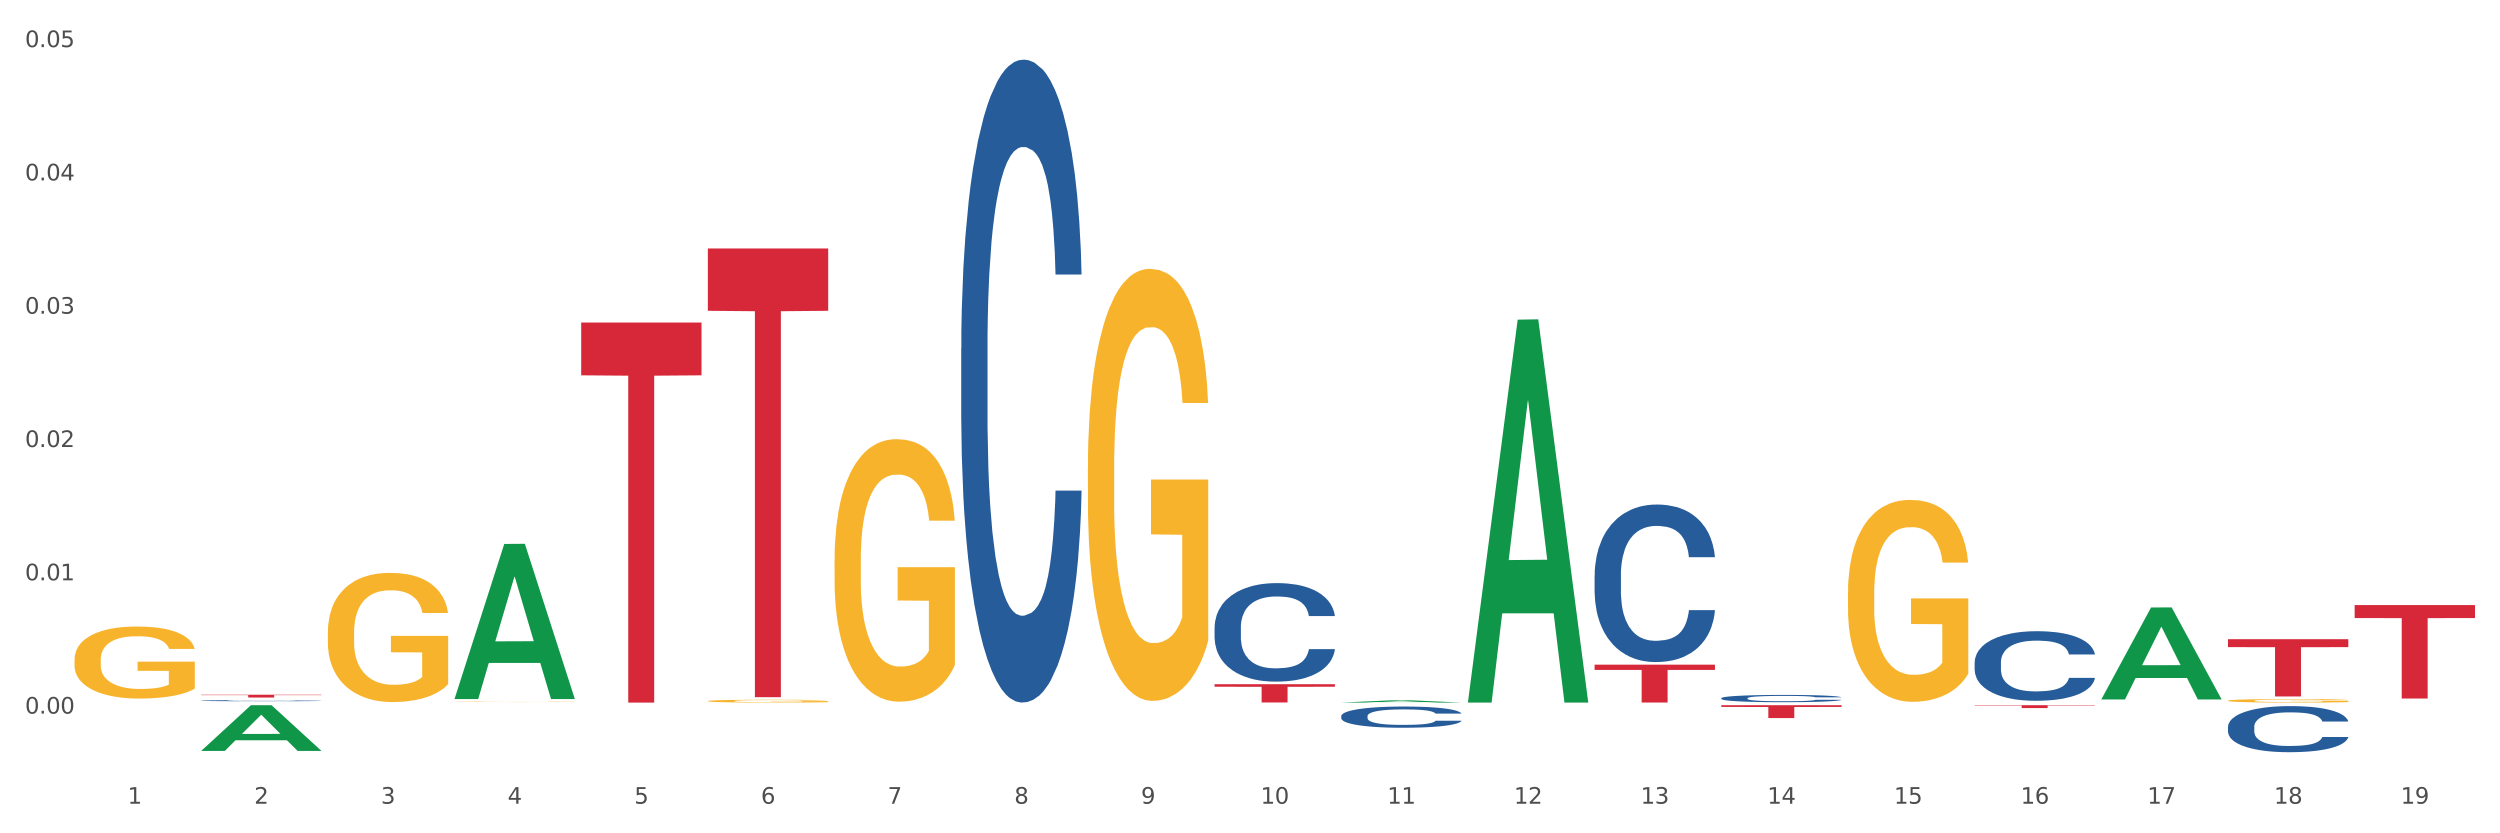 <?xml version="1.0" encoding="utf-8" standalone="no"?>
<!DOCTYPE svg PUBLIC "-//W3C//DTD SVG 1.1//EN"
  "http://www.w3.org/Graphics/SVG/1.1/DTD/svg11.dtd">
<svg xmlns:xlink="http://www.w3.org/1999/xlink" width="1080pt" height="360pt" viewBox="0 0 1080 360" xmlns="http://www.w3.org/2000/svg" version="1.1">
 <rect x="0" y="0" width="1080" height="360" fill="#333333" stroke="none"/>
 <defs>
  <style type="text/css">*{stroke-linejoin: round; stroke-linecap: butt}</style>
 </defs>
 <g id="figure_1">
  <g id="patch_1">
   <path d="M 0 360 
L 1080 360 
L 1080 0 
L 0 0 
z
" style="fill: #ffffff; stroke: #ffffff; stroke-linejoin: miter"/>
  </g>
  <g id="axes_1">
   <g id="matplotlib.axis_1">
    <g id="xtick_1">
     <g id="text_1">
      <!-- 1 -->
      <g style="fill: #4d4d4d" transform="translate(55.115 347.204) scale(0.096 -0.096)">
       <defs>
        <path id="DejaVuSans-31" d="M 794 531 
L 1825 531 
L 1825 4091 
L 703 3866 
L 703 4441 
L 1819 4666 
L 2450 4666 
L 2450 531 
L 3481 531 
L 3481 0 
L 794 0 
L 794 531 
z
" transform="scale(0.016)"/>
       </defs>
       <use xlink:href="#DejaVuSans-31"/>
      </g>
     </g>
    </g>
    <g id="xtick_2">
     <g id="text_2">
      <!-- 2 -->
      <g style="fill: #4d4d4d" transform="translate(109.839 347.204) scale(0.096 -0.096)">
       <defs>
        <path id="DejaVuSans-32" d="M 1228 531 
L 3431 531 
L 3431 0 
L 469 0 
L 469 531 
Q 828 903 1448 1529 
Q 2069 2156 2228 2338 
Q 2531 2678 2651 2914 
Q 2772 3150 2772 3378 
Q 2772 3750 2511 3984 
Q 2250 4219 1831 4219 
Q 1534 4219 1204 4116 
Q 875 4013 500 3803 
L 500 4441 
Q 881 4594 1212 4672 
Q 1544 4750 1819 4750 
Q 2544 4750 2975 4387 
Q 3406 4025 3406 3419 
Q 3406 3131 3298 2873 
Q 3191 2616 2906 2266 
Q 2828 2175 2409 1742 
Q 1991 1309 1228 531 
z
" transform="scale(0.016)"/>
       </defs>
       <use xlink:href="#DejaVuSans-32"/>
      </g>
     </g>
    </g>
    <g id="xtick_3">
     <g id="text_3">
      <!-- 3 -->
      <g style="fill: #4d4d4d" transform="translate(164.564 347.204) scale(0.096 -0.096)">
       <defs>
        <path id="DejaVuSans-33" d="M 2597 2516 
Q 3050 2419 3304 2112 
Q 3559 1806 3559 1356 
Q 3559 666 3084 287 
Q 2609 -91 1734 -91 
Q 1441 -91 1130 -33 
Q 819 25 488 141 
L 488 750 
Q 750 597 1062 519 
Q 1375 441 1716 441 
Q 2309 441 2620 675 
Q 2931 909 2931 1356 
Q 2931 1769 2642 2001 
Q 2353 2234 1838 2234 
L 1294 2234 
L 1294 2753 
L 1863 2753 
Q 2328 2753 2575 2939 
Q 2822 3125 2822 3475 
Q 2822 3834 2567 4026 
Q 2313 4219 1838 4219 
Q 1578 4219 1281 4162 
Q 984 4106 628 3988 
L 628 4550 
Q 988 4650 1302 4700 
Q 1616 4750 1894 4750 
Q 2613 4750 3031 4423 
Q 3450 4097 3450 3541 
Q 3450 3153 3228 2886 
Q 3006 2619 2597 2516 
z
" transform="scale(0.016)"/>
       </defs>
       <use xlink:href="#DejaVuSans-33"/>
      </g>
     </g>
    </g>
    <g id="xtick_4">
     <g id="text_4">
      <!-- 4 -->
      <g style="fill: #4d4d4d" transform="translate(219.288 347.204) scale(0.096 -0.096)">
       <defs>
        <path id="DejaVuSans-34" d="M 2419 4116 
L 825 1625 
L 2419 1625 
L 2419 4116 
z
M 2253 4666 
L 3047 4666 
L 3047 1625 
L 3713 1625 
L 3713 1100 
L 3047 1100 
L 3047 0 
L 2419 0 
L 2419 1100 
L 313 1100 
L 313 1709 
L 2253 4666 
z
" transform="scale(0.016)"/>
       </defs>
       <use xlink:href="#DejaVuSans-34"/>
      </g>
     </g>
    </g>
    <g id="xtick_5">
     <g id="text_5">
      <!-- 5 -->
      <g style="fill: #4d4d4d" transform="translate(274.012 347.204) scale(0.096 -0.096)">
       <defs>
        <path id="DejaVuSans-35" d="M 691 4666 
L 3169 4666 
L 3169 4134 
L 1269 4134 
L 1269 2991 
Q 1406 3038 1543 3061 
Q 1681 3084 1819 3084 
Q 2600 3084 3056 2656 
Q 3513 2228 3513 1497 
Q 3513 744 3044 326 
Q 2575 -91 1722 -91 
Q 1428 -91 1123 -41 
Q 819 9 494 109 
L 494 744 
Q 775 591 1075 516 
Q 1375 441 1709 441 
Q 2250 441 2565 725 
Q 2881 1009 2881 1497 
Q 2881 1984 2565 2268 
Q 2250 2553 1709 2553 
Q 1456 2553 1204 2497 
Q 953 2441 691 2322 
L 691 4666 
z
" transform="scale(0.016)"/>
       </defs>
       <use xlink:href="#DejaVuSans-35"/>
      </g>
     </g>
    </g>
    <g id="xtick_6">
     <g id="text_6">
      <!-- 6 -->
      <g style="fill: #4d4d4d" transform="translate(328.736 347.204) scale(0.096 -0.096)">
       <defs>
        <path id="DejaVuSans-36" d="M 2113 2584 
Q 1688 2584 1439 2293 
Q 1191 2003 1191 1497 
Q 1191 994 1439 701 
Q 1688 409 2113 409 
Q 2538 409 2786 701 
Q 3034 994 3034 1497 
Q 3034 2003 2786 2293 
Q 2538 2584 2113 2584 
z
M 3366 4563 
L 3366 3988 
Q 3128 4100 2886 4159 
Q 2644 4219 2406 4219 
Q 1781 4219 1451 3797 
Q 1122 3375 1075 2522 
Q 1259 2794 1537 2939 
Q 1816 3084 2150 3084 
Q 2853 3084 3261 2657 
Q 3669 2231 3669 1497 
Q 3669 778 3244 343 
Q 2819 -91 2113 -91 
Q 1303 -91 875 529 
Q 447 1150 447 2328 
Q 447 3434 972 4092 
Q 1497 4750 2381 4750 
Q 2619 4750 2861 4703 
Q 3103 4656 3366 4563 
z
" transform="scale(0.016)"/>
       </defs>
       <use xlink:href="#DejaVuSans-36"/>
      </g>
     </g>
    </g>
    <g id="xtick_7">
     <g id="text_7">
      <!-- 7 -->
      <g style="fill: #4d4d4d" transform="translate(383.461 347.204) scale(0.096 -0.096)">
       <defs>
        <path id="DejaVuSans-37" d="M 525 4666 
L 3525 4666 
L 3525 4397 
L 1831 0 
L 1172 0 
L 2766 4134 
L 525 4134 
L 525 4666 
z
" transform="scale(0.016)"/>
       </defs>
       <use xlink:href="#DejaVuSans-37"/>
      </g>
     </g>
    </g>
    <g id="xtick_8">
     <g id="text_8">
      <!-- 8 -->
      <g style="fill: #4d4d4d" transform="translate(438.185 347.204) scale(0.096 -0.096)">
       <defs>
        <path id="DejaVuSans-38" d="M 2034 2216 
Q 1584 2216 1326 1975 
Q 1069 1734 1069 1313 
Q 1069 891 1326 650 
Q 1584 409 2034 409 
Q 2484 409 2743 651 
Q 3003 894 3003 1313 
Q 3003 1734 2745 1975 
Q 2488 2216 2034 2216 
z
M 1403 2484 
Q 997 2584 770 2862 
Q 544 3141 544 3541 
Q 544 4100 942 4425 
Q 1341 4750 2034 4750 
Q 2731 4750 3128 4425 
Q 3525 4100 3525 3541 
Q 3525 3141 3298 2862 
Q 3072 2584 2669 2484 
Q 3125 2378 3379 2068 
Q 3634 1759 3634 1313 
Q 3634 634 3220 271 
Q 2806 -91 2034 -91 
Q 1263 -91 848 271 
Q 434 634 434 1313 
Q 434 1759 690 2068 
Q 947 2378 1403 2484 
z
M 1172 3481 
Q 1172 3119 1398 2916 
Q 1625 2713 2034 2713 
Q 2441 2713 2670 2916 
Q 2900 3119 2900 3481 
Q 2900 3844 2670 4047 
Q 2441 4250 2034 4250 
Q 1625 4250 1398 4047 
Q 1172 3844 1172 3481 
z
" transform="scale(0.016)"/>
       </defs>
       <use xlink:href="#DejaVuSans-38"/>
      </g>
     </g>
    </g>
    <g id="xtick_9">
     <g id="text_9">
      <!-- 9 -->
      <g style="fill: #4d4d4d" transform="translate(492.909 347.204) scale(0.096 -0.096)">
       <defs>
        <path id="DejaVuSans-39" d="M 703 97 
L 703 672 
Q 941 559 1184 500 
Q 1428 441 1663 441 
Q 2288 441 2617 861 
Q 2947 1281 2994 2138 
Q 2813 1869 2534 1725 
Q 2256 1581 1919 1581 
Q 1219 1581 811 2004 
Q 403 2428 403 3163 
Q 403 3881 828 4315 
Q 1253 4750 1959 4750 
Q 2769 4750 3195 4129 
Q 3622 3509 3622 2328 
Q 3622 1225 3098 567 
Q 2575 -91 1691 -91 
Q 1453 -91 1209 -44 
Q 966 3 703 97 
z
M 1959 2075 
Q 2384 2075 2632 2365 
Q 2881 2656 2881 3163 
Q 2881 3666 2632 3958 
Q 2384 4250 1959 4250 
Q 1534 4250 1286 3958 
Q 1038 3666 1038 3163 
Q 1038 2656 1286 2365 
Q 1534 2075 1959 2075 
z
" transform="scale(0.016)"/>
       </defs>
       <use xlink:href="#DejaVuSans-39"/>
      </g>
     </g>
    </g>
    <g id="xtick_10">
     <g id="text_10">
      <!-- 10 -->
      <g style="fill: #4d4d4d" transform="translate(544.58 347.204) scale(0.096 -0.096)">
       <defs>
        <path id="DejaVuSans-30" d="M 2034 4250 
Q 1547 4250 1301 3770 
Q 1056 3291 1056 2328 
Q 1056 1369 1301 889 
Q 1547 409 2034 409 
Q 2525 409 2770 889 
Q 3016 1369 3016 2328 
Q 3016 3291 2770 3770 
Q 2525 4250 2034 4250 
z
M 2034 4750 
Q 2819 4750 3233 4129 
Q 3647 3509 3647 2328 
Q 3647 1150 3233 529 
Q 2819 -91 2034 -91 
Q 1250 -91 836 529 
Q 422 1150 422 2328 
Q 422 3509 836 4129 
Q 1250 4750 2034 4750 
z
" transform="scale(0.016)"/>
       </defs>
       <use xlink:href="#DejaVuSans-31"/>
       <use xlink:href="#DejaVuSans-30" transform="translate(63.623 0)"/>
      </g>
     </g>
    </g>
    <g id="xtick_11">
     <g id="text_11">
      <!-- 11 -->
      <g style="fill: #4d4d4d" transform="translate(599.304 347.204) scale(0.096 -0.096)">
       <use xlink:href="#DejaVuSans-31"/>
       <use xlink:href="#DejaVuSans-31" transform="translate(63.623 0)"/>
      </g>
     </g>
    </g>
    <g id="xtick_12">
     <g id="text_12">
      <!-- 12 -->
      <g style="fill: #4d4d4d" transform="translate(654.028 347.204) scale(0.096 -0.096)">
       <use xlink:href="#DejaVuSans-31"/>
       <use xlink:href="#DejaVuSans-32" transform="translate(63.623 0)"/>
      </g>
     </g>
    </g>
    <g id="xtick_13">
     <g id="text_13">
      <!-- 13 -->
      <g style="fill: #4d4d4d" transform="translate(708.752 347.204) scale(0.096 -0.096)">
       <use xlink:href="#DejaVuSans-31"/>
       <use xlink:href="#DejaVuSans-33" transform="translate(63.623 0)"/>
      </g>
     </g>
    </g>
    <g id="xtick_14">
     <g id="text_14">
      <!-- 14 -->
      <g style="fill: #4d4d4d" transform="translate(763.477 347.204) scale(0.096 -0.096)">
       <use xlink:href="#DejaVuSans-31"/>
       <use xlink:href="#DejaVuSans-34" transform="translate(63.623 0)"/>
      </g>
     </g>
    </g>
    <g id="xtick_15">
     <g id="text_15">
      <!-- 15 -->
      <g style="fill: #4d4d4d" transform="translate(818.201 347.204) scale(0.096 -0.096)">
       <use xlink:href="#DejaVuSans-31"/>
       <use xlink:href="#DejaVuSans-35" transform="translate(63.623 0)"/>
      </g>
     </g>
    </g>
    <g id="xtick_16">
     <g id="text_16">
      <!-- 16 -->
      <g style="fill: #4d4d4d" transform="translate(872.925 347.204) scale(0.096 -0.096)">
       <use xlink:href="#DejaVuSans-31"/>
       <use xlink:href="#DejaVuSans-36" transform="translate(63.623 0)"/>
      </g>
     </g>
    </g>
    <g id="xtick_17">
     <g id="text_17">
      <!-- 17 -->
      <g style="fill: #4d4d4d" transform="translate(927.649 347.204) scale(0.096 -0.096)">
       <use xlink:href="#DejaVuSans-31"/>
       <use xlink:href="#DejaVuSans-37" transform="translate(63.623 0)"/>
      </g>
     </g>
    </g>
    <g id="xtick_18">
     <g id="text_18">
      <!-- 18 -->
      <g style="fill: #4d4d4d" transform="translate(982.374 347.204) scale(0.096 -0.096)">
       <use xlink:href="#DejaVuSans-31"/>
       <use xlink:href="#DejaVuSans-38" transform="translate(63.623 0)"/>
      </g>
     </g>
    </g>
    <g id="xtick_19">
     <g id="text_19">
      <!-- 19 -->
      <g style="fill: #4d4d4d" transform="translate(1037.098 347.204) scale(0.096 -0.096)">
       <use xlink:href="#DejaVuSans-31"/>
       <use xlink:href="#DejaVuSans-39" transform="translate(63.623 0)"/>
      </g>
     </g>
    </g>
    <g id="xtick_20"/>
    <g id="xtick_21"/>
    <g id="xtick_22"/>
    <g id="xtick_23"/>
    <g id="xtick_24"/>
    <g id="xtick_25"/>
    <g id="xtick_26"/>
    <g id="xtick_27"/>
    <g id="xtick_28"/>
    <g id="xtick_29"/>
    <g id="xtick_30"/>
    <g id="xtick_31"/>
    <g id="xtick_32"/>
    <g id="xtick_33"/>
    <g id="xtick_34"/>
    <g id="xtick_35"/>
    <g id="xtick_36"/>
    <g id="xtick_37"/>
   </g>
   <g id="matplotlib.axis_2">
    <g id="ytick_1">
     <g id="text_20">
      <!-- 0.00 -->
      <g style="fill: #4d4d4d" transform="translate(10.8 308.282) scale(0.096 -0.096)">
       <defs>
        <path id="DejaVuSans-2e" d="M 684 794 
L 1344 794 
L 1344 0 
L 684 0 
L 684 794 
z
" transform="scale(0.016)"/>
       </defs>
       <use xlink:href="#DejaVuSans-30"/>
       <use xlink:href="#DejaVuSans-2e" transform="translate(63.623 0)"/>
       <use xlink:href="#DejaVuSans-30" transform="translate(95.41 0)"/>
       <use xlink:href="#DejaVuSans-30" transform="translate(159.033 0)"/>
      </g>
     </g>
    </g>
    <g id="ytick_2">
     <g id="text_21">
      <!-- 0.01 -->
      <g style="fill: #4d4d4d" transform="translate(10.8 250.696) scale(0.096 -0.096)">
       <use xlink:href="#DejaVuSans-30"/>
       <use xlink:href="#DejaVuSans-2e" transform="translate(63.623 0)"/>
       <use xlink:href="#DejaVuSans-30" transform="translate(95.41 0)"/>
       <use xlink:href="#DejaVuSans-31" transform="translate(159.033 0)"/>
      </g>
     </g>
    </g>
    <g id="ytick_3">
     <g id="text_22">
      <!-- 0.02 -->
      <g style="fill: #4d4d4d" transform="translate(10.8 193.111) scale(0.096 -0.096)">
       <use xlink:href="#DejaVuSans-30"/>
       <use xlink:href="#DejaVuSans-2e" transform="translate(63.623 0)"/>
       <use xlink:href="#DejaVuSans-30" transform="translate(95.41 0)"/>
       <use xlink:href="#DejaVuSans-32" transform="translate(159.033 0)"/>
      </g>
     </g>
    </g>
    <g id="ytick_4">
     <g id="text_23">
      <!-- 0.03 -->
      <g style="fill: #4d4d4d" transform="translate(10.8 135.526) scale(0.096 -0.096)">
       <use xlink:href="#DejaVuSans-30"/>
       <use xlink:href="#DejaVuSans-2e" transform="translate(63.623 0)"/>
       <use xlink:href="#DejaVuSans-30" transform="translate(95.41 0)"/>
       <use xlink:href="#DejaVuSans-33" transform="translate(159.033 0)"/>
      </g>
     </g>
    </g>
    <g id="ytick_5">
     <g id="text_24">
      <!-- 0.04 -->
      <g style="fill: #4d4d4d" transform="translate(10.8 77.941) scale(0.096 -0.096)">
       <use xlink:href="#DejaVuSans-30"/>
       <use xlink:href="#DejaVuSans-2e" transform="translate(63.623 0)"/>
       <use xlink:href="#DejaVuSans-30" transform="translate(95.41 0)"/>
       <use xlink:href="#DejaVuSans-34" transform="translate(159.033 0)"/>
      </g>
     </g>
    </g>
    <g id="ytick_6">
     <g id="text_25">
      <!-- 0.05 -->
      <g style="fill: #4d4d4d" transform="translate(10.8 20.356) scale(0.096 -0.096)">
       <use xlink:href="#DejaVuSans-30"/>
       <use xlink:href="#DejaVuSans-2e" transform="translate(63.623 0)"/>
       <use xlink:href="#DejaVuSans-30" transform="translate(95.41 0)"/>
       <use xlink:href="#DejaVuSans-35" transform="translate(159.033 0)"/>
      </g>
     </g>
    </g>
    <g id="ytick_7"/>
    <g id="ytick_8"/>
    <g id="ytick_9"/>
    <g id="ytick_10"/>
    <g id="ytick_11"/>
    <g id="ytick_12"/>
   </g>
   <g id="PolyCollection_1">
    <path d="M 86.899 324.375 
L 86.953 324.357 
L 108.391 304.653 
L 117.288 304.634 
L 138.887 324.413 
L 128.597 324.413 
L 123.934 319.807 
L 101.799 319.807 
L 101.638 319.881 
L 97.136 324.413 
L 86.899 324.413 
L 86.899 324.375 
L 104.586 317.058 
L 121.147 317.04 
L 112.947 308.85 
L 112.84 308.813 
L 112.733 308.869 
L 104.532 317.04 
L 104.586 317.058 
L 86.899 324.375 
z
" clip-path="url(#p630e175fb8)" style="fill: #109648"/>
    <path d="M 305.796 302.859 
L 305.858 302.858 
L 305.858 302.817 
L 305.981 302.783 
L 306.594 302.698 
L 307.515 302.629 
L 308.19 302.592 
L 308.865 302.562 
L 309.663 302.531 
L 310.645 302.5 
L 312.425 302.454 
L 313.53 302.431 
L 314.88 302.406 
L 317.336 302.37 
L 319.116 302.35 
L 320.957 302.333 
L 323.965 302.313 
L 325.929 302.304 
L 328.016 302.297 
L 330.532 302.293 
L 332.435 302.292 
L 336.609 302.295 
L 340.169 302.305 
L 341.887 302.313 
L 344.097 302.326 
L 345.263 302.335 
L 347.166 302.353 
L 349.13 302.377 
L 350.48 302.397 
L 352.506 302.435 
L 354.04 302.473 
L 355.452 302.52 
L 356.189 302.553 
L 356.741 302.583 
L 357.232 302.618 
L 357.723 302.673 
L 346.675 302.673 
L 346.245 302.633 
L 345.57 302.596 
L 344.588 302.561 
L 343.729 302.538 
L 342.256 302.51 
L 340.905 302.492 
L 339.493 302.479 
L 337.775 302.468 
L 336.425 302.462 
L 334.522 302.458 
L 330.778 302.459 
L 328.261 302.468 
L 326.542 302.479 
L 325.438 302.489 
L 324.456 302.5 
L 323.351 302.516 
L 322.062 302.539 
L 321.141 302.561 
L 320.22 302.588 
L 319.484 302.614 
L 318.809 302.646 
L 318.256 302.679 
L 317.827 302.714 
L 317.458 302.757 
L 317.151 302.827 
L 317.151 302.981 
L 317.274 303.016 
L 317.581 303.062 
L 317.949 303.096 
L 318.563 303.138 
L 319.116 303.166 
L 320.159 303.206 
L 321.325 303.24 
L 322.246 303.261 
L 323.167 303.279 
L 324.762 303.304 
L 326.542 303.324 
L 328.077 303.336 
L 330.164 303.347 
L 331.576 303.352 
L 332.803 303.354 
L 335.811 303.354 
L 337.959 303.351 
L 340.353 303.343 
L 342.194 303.333 
L 343.729 303.321 
L 345.447 303.3 
L 346.552 303.281 
L 346.552 303.047 
L 333.049 303.046 
L 333.049 302.89 
L 357.784 302.89 
L 357.784 303.347 
L 356.741 303.371 
L 355.575 303.392 
L 354.347 303.411 
L 352.506 303.435 
L 350.296 303.457 
L 348.332 303.473 
L 346.245 303.486 
L 343.79 303.499 
L 340.598 303.51 
L 338.634 303.514 
L 336.179 303.518 
L 333.294 303.519 
L 330.778 303.517 
L 328.322 303.511 
L 325.745 303.501 
L 323.228 303.486 
L 321.325 303.472 
L 319.423 303.454 
L 317.397 303.43 
L 315.801 303.408 
L 314.574 303.388 
L 313.223 303.362 
L 311.75 303.328 
L 310.645 303.298 
L 309.663 303.267 
L 308.62 303.226 
L 307.883 303.192 
L 307.147 303.148 
L 306.717 303.115 
L 306.226 303.065 
L 305.858 302.994 
L 305.796 302.859 
z
" clip-path="url(#p630e175fb8)" style="fill: #f7b32b"/>
    <path d="M 360.521 242.125 
L 360.582 242.021 
L 360.582 238.292 
L 360.705 235.081 
L 361.319 227.312 
L 362.239 220.89 
L 362.914 217.472 
L 363.59 214.675 
L 364.388 211.878 
L 365.37 208.978 
L 367.15 204.731 
L 368.254 202.555 
L 369.605 200.276 
L 372.06 196.962 
L 373.84 195.097 
L 375.681 193.543 
L 378.689 191.679 
L 380.653 190.85 
L 382.74 190.229 
L 385.256 189.814 
L 387.159 189.711 
L 391.333 190.022 
L 394.893 190.954 
L 396.612 191.679 
L 398.821 192.922 
L 399.987 193.751 
L 401.89 195.408 
L 403.854 197.583 
L 405.205 199.448 
L 407.23 202.97 
L 408.765 206.492 
L 410.176 210.842 
L 410.913 213.846 
L 411.465 216.643 
L 411.956 219.854 
L 412.447 224.93 
L 401.399 224.93 
L 400.969 221.304 
L 400.294 217.886 
L 399.312 214.571 
L 398.453 212.499 
L 396.98 209.91 
L 395.629 208.252 
L 394.218 207.009 
L 392.499 205.974 
L 391.149 205.456 
L 389.246 205.041 
L 385.502 205.145 
L 382.985 205.974 
L 381.267 207.009 
L 380.162 207.942 
L 379.18 208.978 
L 378.075 210.428 
L 376.786 212.603 
L 375.865 214.571 
L 374.945 217.057 
L 374.208 219.543 
L 373.533 222.444 
L 372.981 225.551 
L 372.551 228.762 
L 372.183 232.699 
L 371.876 239.224 
L 371.876 253.416 
L 371.999 256.627 
L 372.305 260.874 
L 372.674 264.085 
L 373.287 267.918 
L 373.84 270.507 
L 374.883 274.236 
L 376.05 277.344 
L 376.97 279.312 
L 377.891 280.969 
L 379.487 283.248 
L 381.267 285.113 
L 382.801 286.252 
L 384.888 287.288 
L 386.3 287.702 
L 387.527 287.909 
L 390.535 287.909 
L 392.683 287.599 
L 395.077 286.874 
L 396.918 285.941 
L 398.453 284.802 
L 400.172 282.937 
L 401.276 281.176 
L 401.276 259.527 
L 387.773 259.424 
L 387.773 245.025 
L 412.509 245.025 
L 412.509 287.288 
L 411.465 289.463 
L 410.299 291.431 
L 409.071 293.192 
L 407.23 295.368 
L 405.02 297.439 
L 403.056 298.889 
L 400.969 300.132 
L 398.514 301.272 
L 395.323 302.308 
L 393.358 302.722 
L 390.903 303.033 
L 388.018 303.136 
L 385.502 302.929 
L 383.047 302.411 
L 380.469 301.479 
L 377.952 300.132 
L 376.05 298.786 
L 374.147 297.128 
L 372.121 294.953 
L 370.525 292.882 
L 369.298 291.017 
L 367.948 288.635 
L 366.474 285.527 
L 365.37 282.73 
L 364.388 279.83 
L 363.344 276.101 
L 362.608 272.89 
L 361.871 268.85 
L 361.441 265.846 
L 360.95 261.184 
L 360.582 254.659 
L 360.521 242.125 
z
" clip-path="url(#p630e175fb8)" style="fill: #f7b32b"/>
    <path d="M 469.969 202.387 
L 470.031 202.217 
L 470.031 196.08 
L 470.153 190.795 
L 470.767 178.01 
L 471.688 167.441 
L 472.363 161.816 
L 473.038 157.213 
L 473.836 152.611 
L 474.818 147.838 
L 476.598 140.849 
L 477.703 137.269 
L 479.053 133.518 
L 481.508 128.063 
L 483.288 124.995 
L 485.13 122.438 
L 488.137 119.37 
L 490.102 118.006 
L 492.188 116.983 
L 494.705 116.301 
L 496.608 116.131 
L 500.781 116.642 
L 504.341 118.176 
L 506.06 119.37 
L 508.27 121.415 
L 509.436 122.779 
L 511.339 125.506 
L 513.303 129.086 
L 514.653 132.155 
L 516.679 137.951 
L 518.213 143.746 
L 519.625 150.906 
L 520.361 155.85 
L 520.914 160.452 
L 521.405 165.737 
L 521.896 174.09 
L 510.848 174.09 
L 510.418 168.123 
L 509.743 162.498 
L 508.761 157.043 
L 507.901 153.634 
L 506.428 149.372 
L 505.078 146.644 
L 503.666 144.599 
L 501.948 142.894 
L 500.597 142.042 
L 498.695 141.36 
L 494.95 141.53 
L 492.434 142.894 
L 490.715 144.599 
L 489.61 146.133 
L 488.628 147.838 
L 487.524 150.224 
L 486.235 153.804 
L 485.314 157.043 
L 484.393 161.134 
L 483.657 165.225 
L 482.982 169.998 
L 482.429 175.112 
L 481.999 180.397 
L 481.631 186.875 
L 481.324 197.614 
L 481.324 220.968 
L 481.447 226.253 
L 481.754 233.242 
L 482.122 238.526 
L 482.736 244.834 
L 483.288 249.095 
L 484.332 255.232 
L 485.498 260.346 
L 486.419 263.585 
L 487.339 266.312 
L 488.935 270.063 
L 490.715 273.131 
L 492.25 275.006 
L 494.337 276.711 
L 495.748 277.393 
L 496.976 277.734 
L 499.984 277.734 
L 502.132 277.222 
L 504.526 276.029 
L 506.367 274.495 
L 507.901 272.62 
L 509.62 269.551 
L 510.725 266.653 
L 510.725 231.026 
L 497.221 230.855 
L 497.221 207.16 
L 521.957 207.16 
L 521.957 276.711 
L 520.914 280.291 
L 519.748 283.53 
L 518.52 286.428 
L 516.679 290.007 
L 514.469 293.417 
L 512.505 295.803 
L 510.418 297.849 
L 507.963 299.724 
L 504.771 301.429 
L 502.807 302.111 
L 500.352 302.622 
L 497.467 302.792 
L 494.95 302.452 
L 492.495 301.599 
L 489.917 300.065 
L 487.401 297.849 
L 485.498 295.633 
L 483.595 292.905 
L 481.57 289.326 
L 479.974 285.916 
L 478.746 282.848 
L 477.396 278.927 
L 475.923 273.813 
L 474.818 269.21 
L 473.836 264.437 
L 472.793 258.3 
L 472.056 253.016 
L 471.32 246.368 
L 470.89 241.424 
L 470.399 233.753 
L 470.031 223.014 
L 469.969 202.387 
z
" clip-path="url(#p630e175fb8)" style="fill: #f7b32b"/>
    <path d="M 798.315 256.268 
L 798.376 256.188 
L 798.376 253.321 
L 798.499 250.851 
L 799.113 244.876 
L 800.033 239.937 
L 800.709 237.309 
L 801.384 235.158 
L 802.182 233.007 
L 803.164 230.776 
L 804.944 227.51 
L 806.049 225.837 
L 807.399 224.085 
L 809.854 221.536 
L 811.634 220.102 
L 813.475 218.907 
L 816.483 217.473 
L 818.447 216.836 
L 820.534 216.358 
L 823.051 216.039 
L 824.953 215.959 
L 829.127 216.198 
L 832.687 216.915 
L 834.406 217.473 
L 836.615 218.429 
L 837.782 219.066 
L 839.684 220.341 
L 841.648 222.014 
L 842.999 223.447 
L 845.024 226.156 
L 846.559 228.864 
L 847.97 232.21 
L 848.707 234.52 
L 849.259 236.671 
L 849.75 239.141 
L 850.242 243.044 
L 839.193 243.044 
L 838.764 240.256 
L 838.088 237.627 
L 837.106 235.078 
L 836.247 233.485 
L 834.774 231.493 
L 833.424 230.219 
L 832.012 229.263 
L 830.293 228.466 
L 828.943 228.068 
L 827.04 227.749 
L 823.296 227.829 
L 820.78 228.466 
L 819.061 229.263 
L 817.956 229.98 
L 816.974 230.776 
L 815.869 231.892 
L 814.58 233.564 
L 813.66 235.078 
L 812.739 236.99 
L 812.002 238.902 
L 811.327 241.132 
L 810.775 243.522 
L 810.345 245.992 
L 809.977 249.019 
L 809.67 254.037 
L 809.67 264.951 
L 809.793 267.421 
L 810.1 270.687 
L 810.468 273.156 
L 811.082 276.104 
L 811.634 278.095 
L 812.678 280.963 
L 813.844 283.353 
L 814.764 284.866 
L 815.685 286.141 
L 817.281 287.894 
L 819.061 289.328 
L 820.595 290.204 
L 822.682 291 
L 824.094 291.319 
L 825.322 291.478 
L 828.329 291.478 
L 830.477 291.239 
L 832.871 290.682 
L 834.713 289.965 
L 836.247 289.089 
L 837.966 287.655 
L 839.071 286.3 
L 839.071 269.651 
L 825.567 269.571 
L 825.567 258.499 
L 850.303 258.499 
L 850.303 291 
L 849.259 292.673 
L 848.093 294.187 
L 846.866 295.541 
L 845.024 297.214 
L 842.815 298.807 
L 840.851 299.923 
L 838.764 300.878 
L 836.308 301.755 
L 833.117 302.551 
L 831.153 302.87 
L 828.697 303.109 
L 825.813 303.189 
L 823.296 303.029 
L 820.841 302.631 
L 818.263 301.914 
L 815.746 300.878 
L 813.844 299.843 
L 811.941 298.568 
L 809.915 296.895 
L 808.32 295.302 
L 807.092 293.868 
L 805.742 292.036 
L 804.269 289.646 
L 803.164 287.495 
L 802.182 285.265 
L 801.138 282.397 
L 800.402 279.927 
L 799.665 276.821 
L 799.236 274.51 
L 798.744 270.926 
L 798.376 265.907 
L 798.315 256.268 
z
" clip-path="url(#p630e175fb8)" style="fill: #f7b32b"/>
    <path d="M 962.488 302.699 
L 962.549 302.697 
L 962.549 302.647 
L 962.672 302.604 
L 963.286 302.499 
L 964.206 302.413 
L 964.881 302.367 
L 965.557 302.33 
L 966.355 302.292 
L 967.337 302.253 
L 969.117 302.196 
L 970.221 302.167 
L 971.572 302.136 
L 974.027 302.091 
L 975.807 302.066 
L 977.648 302.045 
L 980.656 302.02 
L 982.62 302.009 
L 984.707 302.001 
L 987.223 301.995 
L 989.126 301.994 
L 993.3 301.998 
L 996.86 302.011 
L 998.579 302.02 
L 1000.788 302.037 
L 1001.954 302.048 
L 1003.857 302.07 
L 1005.821 302.1 
L 1007.172 302.125 
L 1009.197 302.172 
L 1010.732 302.219 
L 1012.143 302.278 
L 1012.88 302.318 
L 1013.432 302.356 
L 1013.923 302.399 
L 1014.414 302.467 
L 1003.366 302.467 
L 1002.936 302.419 
L 1002.261 302.373 
L 1001.279 302.328 
L 1000.42 302.3 
L 998.947 302.265 
L 997.596 302.243 
L 996.185 302.226 
L 994.466 302.213 
L 993.116 302.206 
L 991.213 302.2 
L 987.469 302.201 
L 984.952 302.213 
L 983.234 302.226 
L 982.129 302.239 
L 981.147 302.253 
L 980.042 302.272 
L 978.753 302.302 
L 977.832 302.328 
L 976.912 302.362 
L 976.175 302.395 
L 975.5 302.434 
L 974.948 302.476 
L 974.518 302.519 
L 974.15 302.572 
L 973.843 302.66 
L 973.843 302.85 
L 973.966 302.894 
L 974.272 302.951 
L 974.641 302.994 
L 975.255 303.045 
L 975.807 303.08 
L 976.85 303.13 
L 978.017 303.172 
L 978.937 303.199 
L 979.858 303.221 
L 981.454 303.251 
L 983.234 303.277 
L 984.768 303.292 
L 986.855 303.306 
L 988.267 303.311 
L 989.494 303.314 
L 992.502 303.314 
L 994.65 303.31 
L 997.044 303.3 
L 998.885 303.288 
L 1000.42 303.272 
L 1002.139 303.247 
L 1003.243 303.224 
L 1003.243 302.933 
L 989.74 302.931 
L 989.74 302.738 
L 1014.476 302.738 
L 1014.476 303.306 
L 1013.432 303.335 
L 1012.266 303.362 
L 1011.038 303.385 
L 1009.197 303.414 
L 1006.987 303.442 
L 1005.023 303.462 
L 1002.936 303.479 
L 1000.481 303.494 
L 997.29 303.508 
L 995.325 303.513 
L 992.87 303.517 
L 989.985 303.519 
L 987.469 303.516 
L 985.014 303.509 
L 982.436 303.497 
L 979.919 303.479 
L 978.017 303.46 
L 976.114 303.438 
L 974.088 303.409 
L 972.492 303.381 
L 971.265 303.356 
L 969.915 303.324 
L 968.441 303.282 
L 967.337 303.245 
L 966.355 303.206 
L 965.311 303.155 
L 964.575 303.112 
L 963.838 303.058 
L 963.408 303.018 
L 962.917 302.955 
L 962.549 302.867 
L 962.488 302.699 
z
" clip-path="url(#p630e175fb8)" style="fill: #f7b32b"/>
    <path d="M 86.899 300.136 
L 138.887 300.136 
L 138.887 300.304 
L 118.437 300.306 
L 118.437 301.346 
L 107.226 301.346 
L 107.226 300.306 
L 86.899 300.304 
L 86.899 300.138 
L 86.899 300.136 
z
" clip-path="url(#p630e175fb8)" style="fill: #d62839"/>
    <path d="M 251.072 139.323 
L 303.06 139.323 
L 303.06 162.141 
L 282.61 162.295 
L 282.61 303.519 
L 271.399 303.519 
L 271.399 162.295 
L 251.072 162.141 
L 251.072 139.477 
L 251.072 139.323 
z
" clip-path="url(#p630e175fb8)" style="fill: #d62839"/>
    <path d="M 305.796 107.328 
L 357.784 107.328 
L 357.784 134.266 
L 337.334 134.448 
L 337.334 301.176 
L 326.123 301.176 
L 326.123 134.448 
L 305.796 134.266 
L 305.796 107.51 
L 305.796 107.328 
z
" clip-path="url(#p630e175fb8)" style="fill: #d62839"/>
    <path d="M 524.693 295.583 
L 576.682 295.583 
L 576.682 296.679 
L 556.231 296.687 
L 556.231 303.472 
L 545.021 303.472 
L 545.021 296.687 
L 524.693 296.679 
L 524.693 295.59 
L 524.693 295.583 
z
" clip-path="url(#p630e175fb8)" style="fill: #d62839"/>
    <path d="M 688.866 287.13 
L 740.854 287.13 
L 740.854 289.402 
L 720.404 289.418 
L 720.404 303.482 
L 709.193 303.482 
L 709.193 289.418 
L 688.866 289.402 
L 688.866 287.145 
L 688.866 287.13 
z
" clip-path="url(#p630e175fb8)" style="fill: #d62839"/>
    <path d="M 196.348 303.192 
L 196.409 303.192 
L 196.409 303.186 
L 196.532 303.182 
L 197.146 303.171 
L 198.066 303.161 
L 198.742 303.157 
L 199.417 303.153 
L 200.215 303.149 
L 201.197 303.144 
L 202.977 303.138 
L 204.082 303.135 
L 205.432 303.132 
L 207.887 303.127 
L 209.667 303.125 
L 211.508 303.122 
L 214.516 303.12 
L 216.48 303.119 
L 218.567 303.118 
L 221.084 303.117 
L 222.986 303.117 
L 227.16 303.117 
L 230.72 303.119 
L 232.439 303.12 
L 234.648 303.122 
L 235.815 303.123 
L 237.717 303.125 
L 239.681 303.128 
L 241.032 303.131 
L 243.057 303.136 
L 244.592 303.141 
L 246.003 303.147 
L 246.74 303.151 
L 247.292 303.155 
L 247.783 303.16 
L 248.275 303.167 
L 237.226 303.167 
L 236.797 303.162 
L 236.121 303.157 
L 235.139 303.152 
L 234.28 303.15 
L 232.807 303.146 
L 231.457 303.143 
L 230.045 303.142 
L 228.326 303.14 
L 226.976 303.139 
L 225.073 303.139 
L 221.329 303.139 
L 218.813 303.14 
L 217.094 303.142 
L 215.989 303.143 
L 215.007 303.144 
L 213.902 303.147 
L 212.613 303.15 
L 211.693 303.152 
L 210.772 303.156 
L 210.035 303.16 
L 209.36 303.164 
L 208.808 303.168 
L 208.378 303.173 
L 208.01 303.178 
L 207.703 303.188 
L 207.703 303.208 
L 207.826 303.212 
L 208.133 303.219 
L 208.501 303.223 
L 209.115 303.229 
L 209.667 303.232 
L 210.711 303.238 
L 211.877 303.242 
L 212.797 303.245 
L 213.718 303.247 
L 215.314 303.25 
L 217.094 303.253 
L 218.628 303.255 
L 220.715 303.256 
L 222.127 303.257 
L 223.355 303.257 
L 226.362 303.257 
L 228.51 303.257 
L 230.904 303.256 
L 232.746 303.254 
L 234.28 303.253 
L 235.999 303.25 
L 237.104 303.248 
L 237.104 303.217 
L 223.6 303.216 
L 223.6 303.196 
L 248.336 303.196 
L 248.336 303.256 
L 247.292 303.259 
L 246.126 303.262 
L 244.899 303.265 
L 243.057 303.268 
L 240.848 303.271 
L 238.884 303.273 
L 236.797 303.275 
L 234.341 303.276 
L 231.15 303.278 
L 229.186 303.278 
L 226.73 303.279 
L 223.846 303.279 
L 221.329 303.279 
L 218.874 303.278 
L 216.296 303.276 
L 213.779 303.275 
L 211.877 303.273 
L 209.974 303.27 
L 207.948 303.267 
L 206.353 303.264 
L 205.125 303.262 
L 203.775 303.258 
L 202.302 303.254 
L 201.197 303.25 
L 200.215 303.246 
L 199.171 303.24 
L 198.435 303.236 
L 197.698 303.23 
L 197.269 303.226 
L 196.777 303.219 
L 196.409 303.21 
L 196.348 303.192 
z
" clip-path="url(#p630e175fb8)" style="fill: #f7b32b"/>
    <path d="M 743.591 304.634 
L 795.579 304.634 
L 795.579 305.407 
L 775.128 305.412 
L 775.128 310.194 
L 763.918 310.194 
L 763.918 305.412 
L 743.591 305.407 
L 743.591 304.64 
L 743.591 304.634 
z
" clip-path="url(#p630e175fb8)" style="fill: #d62839"/>
    <path d="M 1017.212 261.385 
L 1069.2 261.385 
L 1069.2 266.996 
L 1048.75 267.034 
L 1048.75 301.765 
L 1037.539 301.765 
L 1037.539 267.034 
L 1017.212 266.996 
L 1017.212 261.423 
L 1017.212 261.385 
z
" clip-path="url(#p630e175fb8)" style="fill: #d62839"/>
    <path d="M 86.899 302.674 
L 86.961 302.674 
L 86.961 302.662 
L 87.145 302.645 
L 87.821 302.615 
L 88.681 302.592 
L 90.156 302.565 
L 90.955 302.554 
L 92 302.541 
L 94.151 302.521 
L 96.609 302.504 
L 98.329 302.494 
L 99.62 302.488 
L 102.508 302.477 
L 104.167 302.473 
L 105.888 302.469 
L 107.363 302.466 
L 109.821 302.463 
L 111.787 302.462 
L 114.061 302.461 
L 115.966 302.462 
L 118.485 302.464 
L 122.172 302.469 
L 123.586 302.472 
L 125.491 302.477 
L 127.457 302.484 
L 129.055 302.491 
L 130.899 302.501 
L 132.804 302.514 
L 134.647 302.53 
L 135.938 302.545 
L 136.982 302.561 
L 137.904 302.581 
L 138.58 302.602 
L 138.887 302.62 
L 127.642 302.62 
L 127.334 302.604 
L 126.72 302.586 
L 126.105 302.575 
L 125.429 302.565 
L 124.385 302.554 
L 123.463 302.547 
L 121.927 302.539 
L 120.513 302.534 
L 119.346 302.531 
L 117.932 302.528 
L 114.921 302.526 
L 112.77 302.526 
L 111.418 302.527 
L 109.759 302.529 
L 108.346 302.532 
L 106.687 302.537 
L 105.396 302.543 
L 104.106 302.55 
L 103.368 302.555 
L 102.262 302.565 
L 101.525 302.573 
L 100.542 302.586 
L 99.988 302.595 
L 99.005 302.62 
L 98.575 302.638 
L 98.391 302.651 
L 98.268 302.665 
L 98.268 302.732 
L 98.637 302.762 
L 98.944 302.775 
L 99.435 302.79 
L 100.357 302.809 
L 101.709 302.828 
L 103.122 302.841 
L 104.29 302.849 
L 105.396 302.855 
L 106.502 302.86 
L 107.854 302.864 
L 108.96 302.867 
L 110.62 302.87 
L 112.586 302.871 
L 114.122 302.871 
L 117.256 302.869 
L 118.67 302.867 
L 120.022 302.864 
L 121.497 302.859 
L 122.664 302.854 
L 123.34 302.85 
L 124.446 302.842 
L 125.307 302.833 
L 126.044 302.823 
L 126.536 302.814 
L 127.089 302.801 
L 127.519 302.787 
L 127.642 302.779 
L 138.887 302.779 
L 138.642 302.794 
L 138.211 302.81 
L 137.351 302.83 
L 136.675 302.842 
L 135.63 302.856 
L 134.524 302.868 
L 132.988 302.881 
L 131.575 302.891 
L 130.1 302.9 
L 128.502 302.908 
L 125.614 302.919 
L 124.569 302.922 
L 122.357 302.927 
L 120.636 302.93 
L 118.117 302.933 
L 115.536 302.935 
L 112.832 302.935 
L 110.435 302.934 
L 107.793 302.931 
L 106.134 302.929 
L 104.29 302.925 
L 102.139 302.919 
L 100.111 302.912 
L 98.206 302.903 
L 96.424 302.893 
L 94.765 302.882 
L 92.614 302.863 
L 91.017 302.845 
L 89.849 302.828 
L 89.05 302.814 
L 88.251 302.796 
L 87.821 302.783 
L 87.145 302.753 
L 86.899 302.725 
L 86.899 302.674 
z
" clip-path="url(#p630e175fb8)" style="fill: #255c99"/>
    <path d="M 415.245 150.561 
L 415.306 150.307 
L 415.306 143.205 
L 415.491 133.566 
L 416.167 115.809 
L 417.027 102.365 
L 418.502 86.638 
L 419.301 80.043 
L 420.345 72.687 
L 422.496 60.765 
L 424.954 50.618 
L 426.675 45.038 
L 427.965 41.487 
L 430.854 35.145 
L 432.513 32.355 
L 434.233 30.072 
L 435.708 28.55 
L 438.166 26.774 
L 440.133 26.013 
L 442.407 25.759 
L 444.312 26.013 
L 446.831 27.028 
L 450.518 30.072 
L 451.932 31.847 
L 453.837 34.891 
L 455.803 38.95 
L 457.401 43.008 
L 459.244 48.843 
L 461.149 56.453 
L 462.993 66.092 
L 464.283 74.97 
L 465.328 84.355 
L 466.25 95.77 
L 466.926 108.2 
L 467.233 118.6 
L 455.987 118.6 
L 455.68 109.214 
L 455.066 99.068 
L 454.451 92.219 
L 453.775 86.638 
L 452.73 80.297 
L 451.809 76.238 
L 450.272 71.419 
L 448.859 68.375 
L 447.691 66.599 
L 446.278 65.077 
L 443.267 63.555 
L 441.116 63.555 
L 439.764 64.062 
L 438.105 65.331 
L 436.692 67.106 
L 435.032 70.15 
L 433.742 73.448 
L 432.451 77.76 
L 431.714 80.804 
L 430.608 86.385 
L 429.87 90.951 
L 428.887 98.814 
L 428.334 104.395 
L 427.351 118.853 
L 426.921 129.507 
L 426.736 136.863 
L 426.613 144.98 
L 426.613 184.552 
L 426.982 202.308 
L 427.289 209.918 
L 427.781 218.542 
L 428.703 229.703 
L 430.055 240.611 
L 431.468 248.474 
L 432.636 253.294 
L 433.742 256.845 
L 434.848 259.635 
L 436.2 262.172 
L 437.306 263.694 
L 438.965 265.216 
L 440.932 265.977 
L 442.468 265.977 
L 445.602 264.709 
L 447.015 263.44 
L 448.367 261.665 
L 449.842 258.874 
L 451.01 255.831 
L 451.686 253.548 
L 452.792 248.728 
L 453.652 243.655 
L 454.39 237.821 
L 454.881 232.747 
L 455.434 225.137 
L 455.864 216.513 
L 455.987 211.947 
L 467.233 211.947 
L 466.987 221.079 
L 466.557 229.957 
L 465.697 241.879 
L 465.021 248.728 
L 463.976 257.099 
L 462.87 264.201 
L 461.334 272.065 
L 459.92 277.899 
L 458.445 282.972 
L 456.848 287.538 
L 453.959 293.88 
L 452.915 295.655 
L 450.702 298.699 
L 448.982 300.475 
L 446.462 302.251 
L 443.881 303.265 
L 441.178 303.519 
L 438.781 303.012 
L 436.138 301.49 
L 434.479 299.968 
L 432.636 297.685 
L 430.485 294.133 
L 428.457 289.821 
L 426.552 284.748 
L 424.77 278.914 
L 423.111 272.319 
L 420.96 261.411 
L 419.362 250.757 
L 418.195 240.864 
L 417.396 232.494 
L 416.597 221.84 
L 416.167 214.484 
L 415.491 196.727 
L 415.245 180.239 
L 415.245 150.561 
z
" clip-path="url(#p630e175fb8)" style="fill: #255c99"/>
    <path d="M 524.693 271.026 
L 524.755 270.987 
L 524.755 269.898 
L 524.939 268.421 
L 525.615 265.7 
L 526.476 263.64 
L 527.95 261.229 
L 528.749 260.219 
L 529.794 259.091 
L 531.945 257.264 
L 534.403 255.709 
L 536.123 254.854 
L 537.414 254.31 
L 540.302 253.338 
L 541.961 252.91 
L 543.682 252.56 
L 545.157 252.327 
L 547.615 252.055 
L 549.581 251.938 
L 551.855 251.9 
L 553.76 251.938 
L 556.28 252.094 
L 559.967 252.56 
L 561.38 252.833 
L 563.285 253.299 
L 565.252 253.921 
L 566.849 254.543 
L 568.693 255.437 
L 570.598 256.603 
L 572.441 258.081 
L 573.732 259.441 
L 574.777 260.88 
L 575.698 262.629 
L 576.374 264.534 
L 576.682 266.128 
L 565.436 266.128 
L 565.129 264.689 
L 564.514 263.134 
L 563.9 262.085 
L 563.224 261.229 
L 562.179 260.258 
L 561.257 259.636 
L 559.721 258.897 
L 558.307 258.431 
L 557.14 258.158 
L 555.727 257.925 
L 552.715 257.692 
L 550.565 257.692 
L 549.213 257.77 
L 547.553 257.964 
L 546.14 258.236 
L 544.481 258.703 
L 543.19 259.208 
L 541.9 259.869 
L 541.163 260.335 
L 540.056 261.191 
L 539.319 261.89 
L 538.336 263.095 
L 537.783 263.951 
L 536.799 266.167 
L 536.369 267.799 
L 536.185 268.927 
L 536.062 270.171 
L 536.062 276.235 
L 536.431 278.956 
L 536.738 280.123 
L 537.23 281.444 
L 538.151 283.155 
L 539.503 284.826 
L 540.917 286.031 
L 542.084 286.77 
L 543.19 287.314 
L 544.297 287.742 
L 545.648 288.131 
L 546.755 288.364 
L 548.414 288.597 
L 550.38 288.714 
L 551.917 288.714 
L 555.051 288.519 
L 556.464 288.325 
L 557.816 288.053 
L 559.291 287.625 
L 560.458 287.159 
L 561.134 286.809 
L 562.24 286.07 
L 563.101 285.293 
L 563.838 284.399 
L 564.33 283.621 
L 564.883 282.455 
L 565.313 281.133 
L 565.436 280.433 
L 576.682 280.433 
L 576.436 281.833 
L 576.006 283.194 
L 575.145 285.021 
L 574.469 286.07 
L 573.425 287.353 
L 572.318 288.442 
L 570.782 289.647 
L 569.369 290.541 
L 567.894 291.318 
L 566.296 292.018 
L 563.408 292.99 
L 562.363 293.262 
L 560.151 293.729 
L 558.43 294.001 
L 555.911 294.273 
L 553.33 294.428 
L 550.626 294.467 
L 548.229 294.389 
L 545.587 294.156 
L 543.928 293.923 
L 542.084 293.573 
L 539.933 293.029 
L 537.906 292.368 
L 536.001 291.59 
L 534.218 290.696 
L 532.559 289.686 
L 530.408 288.014 
L 528.811 286.381 
L 527.643 284.865 
L 526.844 283.582 
L 526.045 281.95 
L 525.615 280.822 
L 524.939 278.101 
L 524.693 275.574 
L 524.693 271.026 
z
" clip-path="url(#p630e175fb8)" style="fill: #255c99"/>
    <path d="M 579.418 309.341 
L 579.479 309.332 
L 579.479 309.098 
L 579.664 308.78 
L 580.34 308.195 
L 581.2 307.751 
L 582.675 307.233 
L 583.474 307.015 
L 584.518 306.772 
L 586.669 306.379 
L 589.127 306.045 
L 590.848 305.861 
L 592.138 305.743 
L 595.026 305.534 
L 596.686 305.442 
L 598.406 305.367 
L 599.881 305.317 
L 602.339 305.258 
L 604.306 305.233 
L 606.579 305.225 
L 608.484 305.233 
L 611.004 305.267 
L 614.691 305.367 
L 616.104 305.426 
L 618.009 305.526 
L 619.976 305.66 
L 621.574 305.794 
L 623.417 305.986 
L 625.322 306.237 
L 627.166 306.555 
L 628.456 306.848 
L 629.501 307.157 
L 630.423 307.534 
L 631.099 307.944 
L 631.406 308.287 
L 620.16 308.287 
L 619.853 307.977 
L 619.238 307.642 
L 618.624 307.417 
L 617.948 307.233 
L 616.903 307.023 
L 615.981 306.89 
L 614.445 306.731 
L 613.032 306.63 
L 611.864 306.572 
L 610.451 306.521 
L 607.44 306.471 
L 605.289 306.471 
L 603.937 306.488 
L 602.278 306.53 
L 600.864 306.588 
L 599.205 306.689 
L 597.915 306.798 
L 596.624 306.94 
L 595.887 307.04 
L 594.781 307.224 
L 594.043 307.375 
L 593.06 307.634 
L 592.507 307.818 
L 591.524 308.295 
L 591.094 308.646 
L 590.909 308.889 
L 590.786 309.157 
L 590.786 310.462 
L 591.155 311.047 
L 591.462 311.298 
L 591.954 311.583 
L 592.876 311.951 
L 594.228 312.311 
L 595.641 312.57 
L 596.809 312.729 
L 597.915 312.846 
L 599.021 312.938 
L 600.373 313.022 
L 601.479 313.072 
L 603.138 313.122 
L 605.105 313.147 
L 606.641 313.147 
L 609.775 313.105 
L 611.188 313.063 
L 612.54 313.005 
L 614.015 312.913 
L 615.183 312.812 
L 615.859 312.737 
L 616.965 312.578 
L 617.825 312.411 
L 618.562 312.219 
L 619.054 312.051 
L 619.607 311.8 
L 620.037 311.516 
L 620.16 311.365 
L 631.406 311.365 
L 631.16 311.666 
L 630.73 311.959 
L 629.87 312.352 
L 629.194 312.578 
L 628.149 312.854 
L 627.043 313.089 
L 625.506 313.348 
L 624.093 313.54 
L 622.618 313.708 
L 621.02 313.858 
L 618.132 314.067 
L 617.088 314.126 
L 614.875 314.226 
L 613.155 314.285 
L 610.635 314.343 
L 608.054 314.377 
L 605.35 314.385 
L 602.954 314.369 
L 600.311 314.318 
L 598.652 314.268 
L 596.809 314.193 
L 594.658 314.076 
L 592.63 313.933 
L 590.725 313.766 
L 588.943 313.574 
L 587.284 313.356 
L 585.133 312.997 
L 583.535 312.645 
L 582.367 312.319 
L 581.569 312.043 
L 580.77 311.691 
L 580.34 311.449 
L 579.664 310.863 
L 579.418 310.32 
L 579.418 309.341 
z
" clip-path="url(#p630e175fb8)" style="fill: #255c99"/>
    <path d="M 688.866 248.535 
L 688.928 248.473 
L 688.928 246.732 
L 689.112 244.371 
L 689.788 240.02 
L 690.648 236.726 
L 692.123 232.872 
L 692.922 231.256 
L 693.967 229.453 
L 696.118 226.532 
L 698.576 224.046 
L 700.296 222.678 
L 701.587 221.808 
L 704.475 220.254 
L 706.134 219.571 
L 707.855 219.011 
L 709.33 218.638 
L 711.788 218.203 
L 713.754 218.017 
L 716.028 217.955 
L 717.933 218.017 
L 720.452 218.265 
L 724.14 219.011 
L 725.553 219.446 
L 727.458 220.192 
L 729.424 221.187 
L 731.022 222.181 
L 732.866 223.611 
L 734.771 225.475 
L 736.614 227.837 
L 737.905 230.013 
L 738.949 232.313 
L 739.871 235.109 
L 740.547 238.155 
L 740.854 240.703 
L 729.609 240.703 
L 729.301 238.404 
L 728.687 235.917 
L 728.072 234.239 
L 727.396 232.872 
L 726.352 231.318 
L 725.43 230.324 
L 723.894 229.143 
L 722.48 228.397 
L 721.313 227.962 
L 719.899 227.589 
L 716.888 227.216 
L 714.737 227.216 
L 713.385 227.34 
L 711.726 227.651 
L 710.313 228.086 
L 708.654 228.832 
L 707.363 229.64 
L 706.073 230.696 
L 705.335 231.442 
L 704.229 232.81 
L 703.492 233.929 
L 702.509 235.855 
L 701.955 237.223 
L 700.972 240.766 
L 700.542 243.376 
L 700.358 245.179 
L 700.235 247.168 
L 700.235 256.864 
L 700.604 261.215 
L 700.911 263.079 
L 701.402 265.193 
L 702.324 267.927 
L 703.676 270.6 
L 705.09 272.527 
L 706.257 273.708 
L 707.363 274.578 
L 708.469 275.262 
L 709.821 275.883 
L 710.927 276.256 
L 712.587 276.629 
L 714.553 276.815 
L 716.089 276.815 
L 719.223 276.505 
L 720.637 276.194 
L 721.989 275.759 
L 723.464 275.075 
L 724.631 274.329 
L 725.307 273.77 
L 726.413 272.589 
L 727.274 271.346 
L 728.011 269.916 
L 728.503 268.673 
L 729.056 266.809 
L 729.486 264.695 
L 729.609 263.576 
L 740.854 263.576 
L 740.609 265.814 
L 740.178 267.989 
L 739.318 270.911 
L 738.642 272.589 
L 737.597 274.64 
L 736.491 276.38 
L 734.955 278.307 
L 733.542 279.737 
L 732.067 280.98 
L 730.469 282.099 
L 727.581 283.653 
L 726.536 284.088 
L 724.324 284.833 
L 722.603 285.269 
L 720.084 285.704 
L 717.503 285.952 
L 714.799 286.014 
L 712.402 285.89 
L 709.76 285.517 
L 708.101 285.144 
L 706.257 284.585 
L 704.106 283.715 
L 702.078 282.658 
L 700.173 281.415 
L 698.391 279.985 
L 696.732 278.369 
L 694.581 275.697 
L 692.984 273.086 
L 691.816 270.662 
L 691.017 268.611 
L 690.218 266.001 
L 689.788 264.198 
L 689.112 259.847 
L 688.866 255.807 
L 688.866 248.535 
z
" clip-path="url(#p630e175fb8)" style="fill: #255c99"/>
    <path d="M 743.591 301.619 
L 743.652 301.617 
L 743.652 301.536 
L 743.836 301.427 
L 744.512 301.226 
L 745.373 301.074 
L 746.848 300.896 
L 747.646 300.821 
L 748.691 300.738 
L 750.842 300.603 
L 753.3 300.488 
L 755.021 300.425 
L 756.311 300.384 
L 759.199 300.313 
L 760.858 300.281 
L 762.579 300.255 
L 764.054 300.238 
L 766.512 300.218 
L 768.478 300.209 
L 770.752 300.206 
L 772.657 300.209 
L 775.177 300.221 
L 778.864 300.255 
L 780.277 300.275 
L 782.182 300.31 
L 784.149 300.356 
L 785.746 300.402 
L 787.59 300.468 
L 789.495 300.554 
L 791.338 300.663 
L 792.629 300.764 
L 793.674 300.87 
L 794.595 300.999 
L 795.271 301.14 
L 795.579 301.258 
L 784.333 301.258 
L 784.026 301.151 
L 783.411 301.036 
L 782.797 300.959 
L 782.121 300.896 
L 781.076 300.824 
L 780.154 300.778 
L 778.618 300.723 
L 777.205 300.689 
L 776.037 300.669 
L 774.624 300.651 
L 771.613 300.634 
L 769.462 300.634 
L 768.11 300.64 
L 766.451 300.654 
L 765.037 300.674 
L 763.378 300.709 
L 762.088 300.746 
L 760.797 300.795 
L 760.06 300.83 
L 758.953 300.893 
L 758.216 300.944 
L 757.233 301.033 
L 756.68 301.097 
L 755.697 301.26 
L 755.266 301.381 
L 755.082 301.464 
L 754.959 301.556 
L 754.959 302.004 
L 755.328 302.205 
L 755.635 302.291 
L 756.127 302.389 
L 757.048 302.516 
L 758.4 302.639 
L 759.814 302.728 
L 760.981 302.783 
L 762.088 302.823 
L 763.194 302.854 
L 764.546 302.883 
L 765.652 302.9 
L 767.311 302.918 
L 769.277 302.926 
L 770.814 302.926 
L 773.948 302.912 
L 775.361 302.898 
L 776.713 302.877 
L 778.188 302.846 
L 779.355 302.811 
L 780.031 302.786 
L 781.138 302.731 
L 781.998 302.673 
L 782.735 302.607 
L 783.227 302.55 
L 783.78 302.464 
L 784.21 302.366 
L 784.333 302.314 
L 795.579 302.314 
L 795.333 302.418 
L 794.903 302.518 
L 794.042 302.653 
L 793.366 302.731 
L 792.322 302.826 
L 791.216 302.906 
L 789.679 302.995 
L 788.266 303.061 
L 786.791 303.119 
L 785.193 303.17 
L 782.305 303.242 
L 781.26 303.262 
L 779.048 303.297 
L 777.327 303.317 
L 774.808 303.337 
L 772.227 303.348 
L 769.523 303.351 
L 767.127 303.346 
L 764.484 303.328 
L 762.825 303.311 
L 760.981 303.285 
L 758.831 303.245 
L 756.803 303.196 
L 754.898 303.139 
L 753.116 303.073 
L 751.456 302.998 
L 749.306 302.875 
L 747.708 302.754 
L 746.54 302.642 
L 745.741 302.547 
L 744.943 302.426 
L 744.512 302.343 
L 743.836 302.142 
L 743.591 301.955 
L 743.591 301.619 
z
" clip-path="url(#p630e175fb8)" style="fill: #255c99"/>
    <path d="M 853.039 286.185 
L 853.101 286.158 
L 853.101 285.389 
L 853.285 284.346 
L 853.961 282.425 
L 854.821 280.97 
L 856.296 279.268 
L 857.095 278.554 
L 858.14 277.758 
L 860.29 276.468 
L 862.748 275.37 
L 864.469 274.766 
L 865.76 274.381 
L 868.648 273.695 
L 870.307 273.393 
L 872.028 273.146 
L 873.503 272.981 
L 875.961 272.789 
L 877.927 272.707 
L 880.201 272.68 
L 882.106 272.707 
L 884.625 272.817 
L 888.312 273.146 
L 889.726 273.338 
L 891.631 273.668 
L 893.597 274.107 
L 895.195 274.546 
L 897.038 275.178 
L 898.943 276.001 
L 900.787 277.044 
L 902.077 278.005 
L 903.122 279.021 
L 904.044 280.256 
L 904.72 281.601 
L 905.027 282.727 
L 893.782 282.727 
L 893.474 281.711 
L 892.86 280.613 
L 892.245 279.872 
L 891.569 279.268 
L 890.525 278.581 
L 889.603 278.142 
L 888.067 277.621 
L 886.653 277.291 
L 885.486 277.099 
L 884.072 276.934 
L 881.061 276.77 
L 878.91 276.77 
L 877.558 276.825 
L 875.899 276.962 
L 874.486 277.154 
L 872.827 277.483 
L 871.536 277.84 
L 870.246 278.307 
L 869.508 278.636 
L 868.402 279.24 
L 867.665 279.734 
L 866.681 280.585 
L 866.128 281.189 
L 865.145 282.754 
L 864.715 283.907 
L 864.531 284.703 
L 864.408 285.581 
L 864.408 289.864 
L 864.776 291.785 
L 865.084 292.609 
L 865.575 293.542 
L 866.497 294.75 
L 867.849 295.93 
L 869.262 296.781 
L 870.43 297.303 
L 871.536 297.687 
L 872.642 297.989 
L 873.994 298.264 
L 875.1 298.428 
L 876.759 298.593 
L 878.726 298.675 
L 880.262 298.675 
L 883.396 298.538 
L 884.81 298.401 
L 886.162 298.209 
L 887.636 297.907 
L 888.804 297.577 
L 889.48 297.33 
L 890.586 296.809 
L 891.446 296.26 
L 892.184 295.628 
L 892.675 295.079 
L 893.228 294.256 
L 893.659 293.323 
L 893.782 292.828 
L 905.027 292.828 
L 904.781 293.817 
L 904.351 294.777 
L 903.491 296.068 
L 902.815 296.809 
L 901.77 297.715 
L 900.664 298.483 
L 899.128 299.334 
L 897.714 299.966 
L 896.24 300.515 
L 894.642 301.009 
L 891.754 301.695 
L 890.709 301.887 
L 888.497 302.217 
L 886.776 302.409 
L 884.257 302.601 
L 881.676 302.711 
L 878.972 302.738 
L 876.575 302.683 
L 873.933 302.519 
L 872.273 302.354 
L 870.43 302.107 
L 868.279 301.723 
L 866.251 301.256 
L 864.346 300.707 
L 862.564 300.075 
L 860.905 299.362 
L 858.754 298.181 
L 857.156 297.028 
L 855.989 295.958 
L 855.19 295.052 
L 854.391 293.899 
L 853.961 293.103 
L 853.285 291.181 
L 853.039 289.397 
L 853.039 286.185 
z
" clip-path="url(#p630e175fb8)" style="fill: #255c99"/>
    <path d="M 962.488 313.984 
L 962.549 313.966 
L 962.549 313.457 
L 962.733 312.766 
L 963.409 311.493 
L 964.27 310.529 
L 965.745 309.402 
L 966.543 308.929 
L 967.588 308.401 
L 969.739 307.547 
L 972.197 306.819 
L 973.918 306.419 
L 975.208 306.165 
L 978.096 305.71 
L 979.756 305.51 
L 981.476 305.346 
L 982.951 305.237 
L 985.409 305.11 
L 987.376 305.055 
L 989.649 305.037 
L 991.554 305.055 
L 994.074 305.128 
L 997.761 305.346 
L 999.174 305.474 
L 1001.079 305.692 
L 1003.046 305.983 
L 1004.643 306.274 
L 1006.487 306.692 
L 1008.392 307.238 
L 1010.236 307.929 
L 1011.526 308.565 
L 1012.571 309.238 
L 1013.492 310.056 
L 1014.168 310.947 
L 1014.476 311.693 
L 1003.23 311.693 
L 1002.923 311.02 
L 1002.308 310.293 
L 1001.694 309.802 
L 1001.018 309.402 
L 999.973 308.947 
L 999.051 308.656 
L 997.515 308.31 
L 996.102 308.092 
L 994.934 307.965 
L 993.521 307.856 
L 990.51 307.747 
L 988.359 307.747 
L 987.007 307.783 
L 985.348 307.874 
L 983.934 308.001 
L 982.275 308.22 
L 980.985 308.456 
L 979.694 308.765 
L 978.957 308.983 
L 977.851 309.383 
L 977.113 309.711 
L 976.13 310.274 
L 975.577 310.674 
L 974.594 311.711 
L 974.163 312.475 
L 973.979 313.002 
L 973.856 313.584 
L 973.856 316.421 
L 974.225 317.694 
L 974.532 318.239 
L 975.024 318.858 
L 975.946 319.658 
L 977.298 320.44 
L 978.711 321.003 
L 979.878 321.349 
L 980.985 321.603 
L 982.091 321.804 
L 983.443 321.985 
L 984.549 322.094 
L 986.208 322.204 
L 988.174 322.258 
L 989.711 322.258 
L 992.845 322.167 
L 994.258 322.076 
L 995.61 321.949 
L 997.085 321.749 
L 998.253 321.531 
L 998.928 321.367 
L 1000.035 321.022 
L 1000.895 320.658 
L 1001.632 320.24 
L 1002.124 319.876 
L 1002.677 319.33 
L 1003.107 318.712 
L 1003.23 318.385 
L 1014.476 318.385 
L 1014.23 319.039 
L 1013.8 319.676 
L 1012.939 320.531 
L 1012.263 321.022 
L 1011.219 321.622 
L 1010.113 322.131 
L 1008.576 322.695 
L 1007.163 323.113 
L 1005.688 323.477 
L 1004.09 323.804 
L 1001.202 324.258 
L 1000.158 324.386 
L 997.945 324.604 
L 996.225 324.731 
L 993.705 324.859 
L 991.124 324.931 
L 988.42 324.95 
L 986.024 324.913 
L 983.381 324.804 
L 981.722 324.695 
L 979.878 324.531 
L 977.728 324.277 
L 975.7 323.968 
L 973.795 323.604 
L 972.013 323.186 
L 970.353 322.713 
L 968.203 321.931 
L 966.605 321.167 
L 965.437 320.458 
L 964.638 319.858 
L 963.84 319.094 
L 963.409 318.567 
L 962.733 317.294 
L 962.488 316.112 
L 962.488 313.984 
z
" clip-path="url(#p630e175fb8)" style="fill: #255c99"/>
    <path d="M 32.175 285.046 
L 32.236 285.018 
L 32.236 283.995 
L 32.359 283.114 
L 32.973 280.982 
L 33.894 279.22 
L 34.569 278.282 
L 35.244 277.515 
L 36.042 276.748 
L 37.024 275.952 
L 38.804 274.787 
L 39.909 274.19 
L 41.259 273.565 
L 43.714 272.655 
L 45.494 272.144 
L 47.336 271.717 
L 50.343 271.206 
L 52.307 270.979 
L 54.394 270.808 
L 56.911 270.694 
L 58.814 270.666 
L 62.987 270.751 
L 66.547 271.007 
L 68.266 271.206 
L 70.476 271.547 
L 71.642 271.774 
L 73.544 272.229 
L 75.509 272.826 
L 76.859 273.337 
L 78.884 274.304 
L 80.419 275.27 
L 81.831 276.464 
L 82.567 277.288 
L 83.12 278.055 
L 83.611 278.936 
L 84.102 280.329 
L 73.053 280.329 
L 72.624 279.334 
L 71.949 278.396 
L 70.967 277.487 
L 70.107 276.918 
L 68.634 276.208 
L 67.284 275.753 
L 65.872 275.412 
L 64.153 275.128 
L 62.803 274.986 
L 60.9 274.872 
L 57.156 274.901 
L 54.64 275.128 
L 52.921 275.412 
L 51.816 275.668 
L 50.834 275.952 
L 49.729 276.35 
L 48.44 276.947 
L 47.52 277.487 
L 46.599 278.169 
L 45.863 278.851 
L 45.187 279.647 
L 44.635 280.499 
L 44.205 281.38 
L 43.837 282.46 
L 43.53 284.251 
L 43.53 288.144 
L 43.653 289.025 
L 43.96 290.19 
L 44.328 291.071 
L 44.942 292.123 
L 45.494 292.834 
L 46.538 293.857 
L 47.704 294.709 
L 48.625 295.249 
L 49.545 295.704 
L 51.141 296.329 
L 52.921 296.841 
L 54.456 297.153 
L 56.542 297.438 
L 57.954 297.551 
L 59.182 297.608 
L 62.189 297.608 
L 64.338 297.523 
L 66.731 297.324 
L 68.573 297.068 
L 70.107 296.755 
L 71.826 296.244 
L 72.931 295.761 
L 72.931 289.821 
L 59.427 289.793 
L 59.427 285.842 
L 84.163 285.842 
L 84.163 297.438 
L 83.12 298.034 
L 81.953 298.574 
L 80.726 299.057 
L 78.884 299.654 
L 76.675 300.223 
L 74.711 300.621 
L 72.624 300.962 
L 70.169 301.274 
L 66.977 301.558 
L 65.013 301.672 
L 62.558 301.757 
L 59.673 301.786 
L 57.156 301.729 
L 54.701 301.587 
L 52.123 301.331 
L 49.607 300.962 
L 47.704 300.592 
L 45.801 300.137 
L 43.776 299.541 
L 42.18 298.972 
L 40.952 298.461 
L 39.602 297.807 
L 38.129 296.954 
L 37.024 296.187 
L 36.042 295.391 
L 34.998 294.368 
L 34.262 293.487 
L 33.525 292.379 
L 33.096 291.555 
L 32.605 290.276 
L 32.236 288.485 
L 32.175 285.046 
z
" clip-path="url(#p630e175fb8)" style="fill: #f7b32b"/>
    <path d="M 962.488 276.127 
L 1014.476 276.127 
L 1014.476 279.566 
L 994.025 279.59 
L 994.025 300.878 
L 982.815 300.878 
L 982.815 279.59 
L 962.488 279.566 
L 962.488 276.15 
L 962.488 276.127 
z
" clip-path="url(#p630e175fb8)" style="fill: #d62839"/>
    <path d="M 141.624 273.275 
L 141.685 273.224 
L 141.685 271.389 
L 141.808 269.809 
L 142.421 265.986 
L 143.342 262.826 
L 144.017 261.144 
L 144.693 259.768 
L 145.49 258.392 
L 146.472 256.965 
L 148.252 254.875 
L 149.357 253.804 
L 150.708 252.683 
L 153.163 251.052 
L 154.943 250.135 
L 156.784 249.37 
L 159.792 248.452 
L 161.756 248.045 
L 163.843 247.739 
L 166.359 247.535 
L 168.262 247.484 
L 172.436 247.637 
L 175.996 248.096 
L 177.714 248.452 
L 179.924 249.064 
L 181.09 249.472 
L 182.993 250.287 
L 184.957 251.358 
L 186.308 252.275 
L 188.333 254.008 
L 189.867 255.741 
L 191.279 257.882 
L 192.016 259.36 
L 192.568 260.736 
L 193.059 262.317 
L 193.55 264.814 
L 182.502 264.814 
L 182.072 263.03 
L 181.397 261.348 
L 180.415 259.717 
L 179.556 258.698 
L 178.083 257.423 
L 176.732 256.608 
L 175.321 255.996 
L 173.602 255.486 
L 172.252 255.232 
L 170.349 255.028 
L 166.605 255.079 
L 164.088 255.486 
L 162.37 255.996 
L 161.265 256.455 
L 160.283 256.965 
L 159.178 257.678 
L 157.889 258.749 
L 156.968 259.717 
L 156.048 260.94 
L 155.311 262.164 
L 154.636 263.591 
L 154.083 265.12 
L 153.654 266.7 
L 153.286 268.637 
L 152.979 271.848 
L 152.979 278.831 
L 153.101 280.411 
L 153.408 282.501 
L 153.777 284.081 
L 154.39 285.967 
L 154.943 287.241 
L 155.986 289.076 
L 157.152 290.605 
L 158.073 291.574 
L 158.994 292.389 
L 160.59 293.511 
L 162.37 294.428 
L 163.904 294.989 
L 165.991 295.499 
L 167.403 295.703 
L 168.63 295.805 
L 171.638 295.805 
L 173.786 295.652 
L 176.18 295.295 
L 178.021 294.836 
L 179.556 294.275 
L 181.274 293.358 
L 182.379 292.491 
L 182.379 281.838 
L 168.876 281.787 
L 168.876 274.703 
L 193.612 274.703 
L 193.612 295.499 
L 192.568 296.569 
L 191.402 297.538 
L 190.174 298.404 
L 188.333 299.474 
L 186.123 300.494 
L 184.159 301.207 
L 182.072 301.819 
L 179.617 302.38 
L 176.425 302.889 
L 174.461 303.093 
L 172.006 303.246 
L 169.121 303.297 
L 166.605 303.195 
L 164.15 302.94 
L 161.572 302.482 
L 159.055 301.819 
L 157.152 301.156 
L 155.25 300.341 
L 153.224 299.271 
L 151.628 298.251 
L 150.401 297.334 
L 149.05 296.161 
L 147.577 294.632 
L 146.472 293.256 
L 145.49 291.829 
L 144.447 289.994 
L 143.71 288.414 
L 142.974 286.426 
L 142.544 284.948 
L 142.053 282.654 
L 141.685 279.443 
L 141.624 273.275 
z
" clip-path="url(#p630e175fb8)" style="fill: #f7b32b"/>
    <path d="M 853.039 304.634 
L 905.027 304.634 
L 905.027 304.807 
L 884.577 304.808 
L 884.577 305.878 
L 873.366 305.878 
L 873.366 304.808 
L 853.039 304.807 
L 853.039 304.636 
L 853.039 304.634 
z
" clip-path="url(#p630e175fb8)" style="fill: #d62839"/>
    <path d="M 196.348 301.876 
L 196.401 301.813 
L 217.84 234.981 
L 226.737 234.918 
L 248.336 302.001 
L 238.045 302.001 
L 233.383 286.38 
L 211.247 286.38 
L 211.087 286.632 
L 206.585 302.001 
L 196.348 302.001 
L 196.348 301.876 
L 214.034 277.058 
L 230.596 276.995 
L 222.395 249.216 
L 222.288 249.09 
L 222.181 249.279 
L 213.981 276.995 
L 214.034 277.058 
L 196.348 301.876 
z
" clip-path="url(#p630e175fb8)" style="fill: #109648"/>
    <path d="M 907.763 302.091 
L 907.817 302.053 
L 929.255 262.429 
L 938.152 262.392 
L 959.751 302.165 
L 949.461 302.165 
L 944.798 292.903 
L 922.663 292.903 
L 922.502 293.053 
L 918 302.165 
L 907.763 302.165 
L 907.763 302.091 
L 925.45 287.376 
L 942.011 287.339 
L 933.811 270.869 
L 933.704 270.794 
L 933.597 270.907 
L 925.396 287.339 
L 925.45 287.376 
L 907.763 302.091 
z
" clip-path="url(#p630e175fb8)" style="fill: #109648"/>
    <path d="M 634.142 303.208 
L 634.196 303.052 
L 655.634 138.094 
L 664.531 137.938 
L 686.13 303.519 
L 675.84 303.519 
L 671.177 264.961 
L 649.042 264.961 
L 648.881 265.583 
L 644.379 303.519 
L 634.142 303.519 
L 634.142 303.208 
L 651.829 241.951 
L 668.39 241.795 
L 660.19 173.231 
L 660.082 172.92 
L 659.975 173.386 
L 651.775 241.795 
L 651.829 241.951 
L 634.142 303.208 
z
" clip-path="url(#p630e175fb8)" style="fill: #109648"/>
    <path d="M 579.418 303.517 
L 579.471 303.516 
L 600.91 302.542 
L 609.807 302.541 
L 631.406 303.519 
L 621.115 303.519 
L 616.453 303.291 
L 594.317 303.291 
L 594.157 303.295 
L 589.655 303.519 
L 579.418 303.519 
L 579.418 303.517 
L 597.104 303.155 
L 613.666 303.154 
L 605.465 302.75 
L 605.358 302.748 
L 605.251 302.751 
L 597.051 303.154 
L 597.104 303.155 
L 579.418 303.517 
z
" clip-path="url(#p630e175fb8)" style="fill: #109648"/>
   </g>
  </g>
 </g>
 <defs>
  <clipPath id="p630e175fb8">
   <rect x="32.175" y="10.8" width="1037.025" height="329.109"/>
  </clipPath>
 </defs>
</svg>
